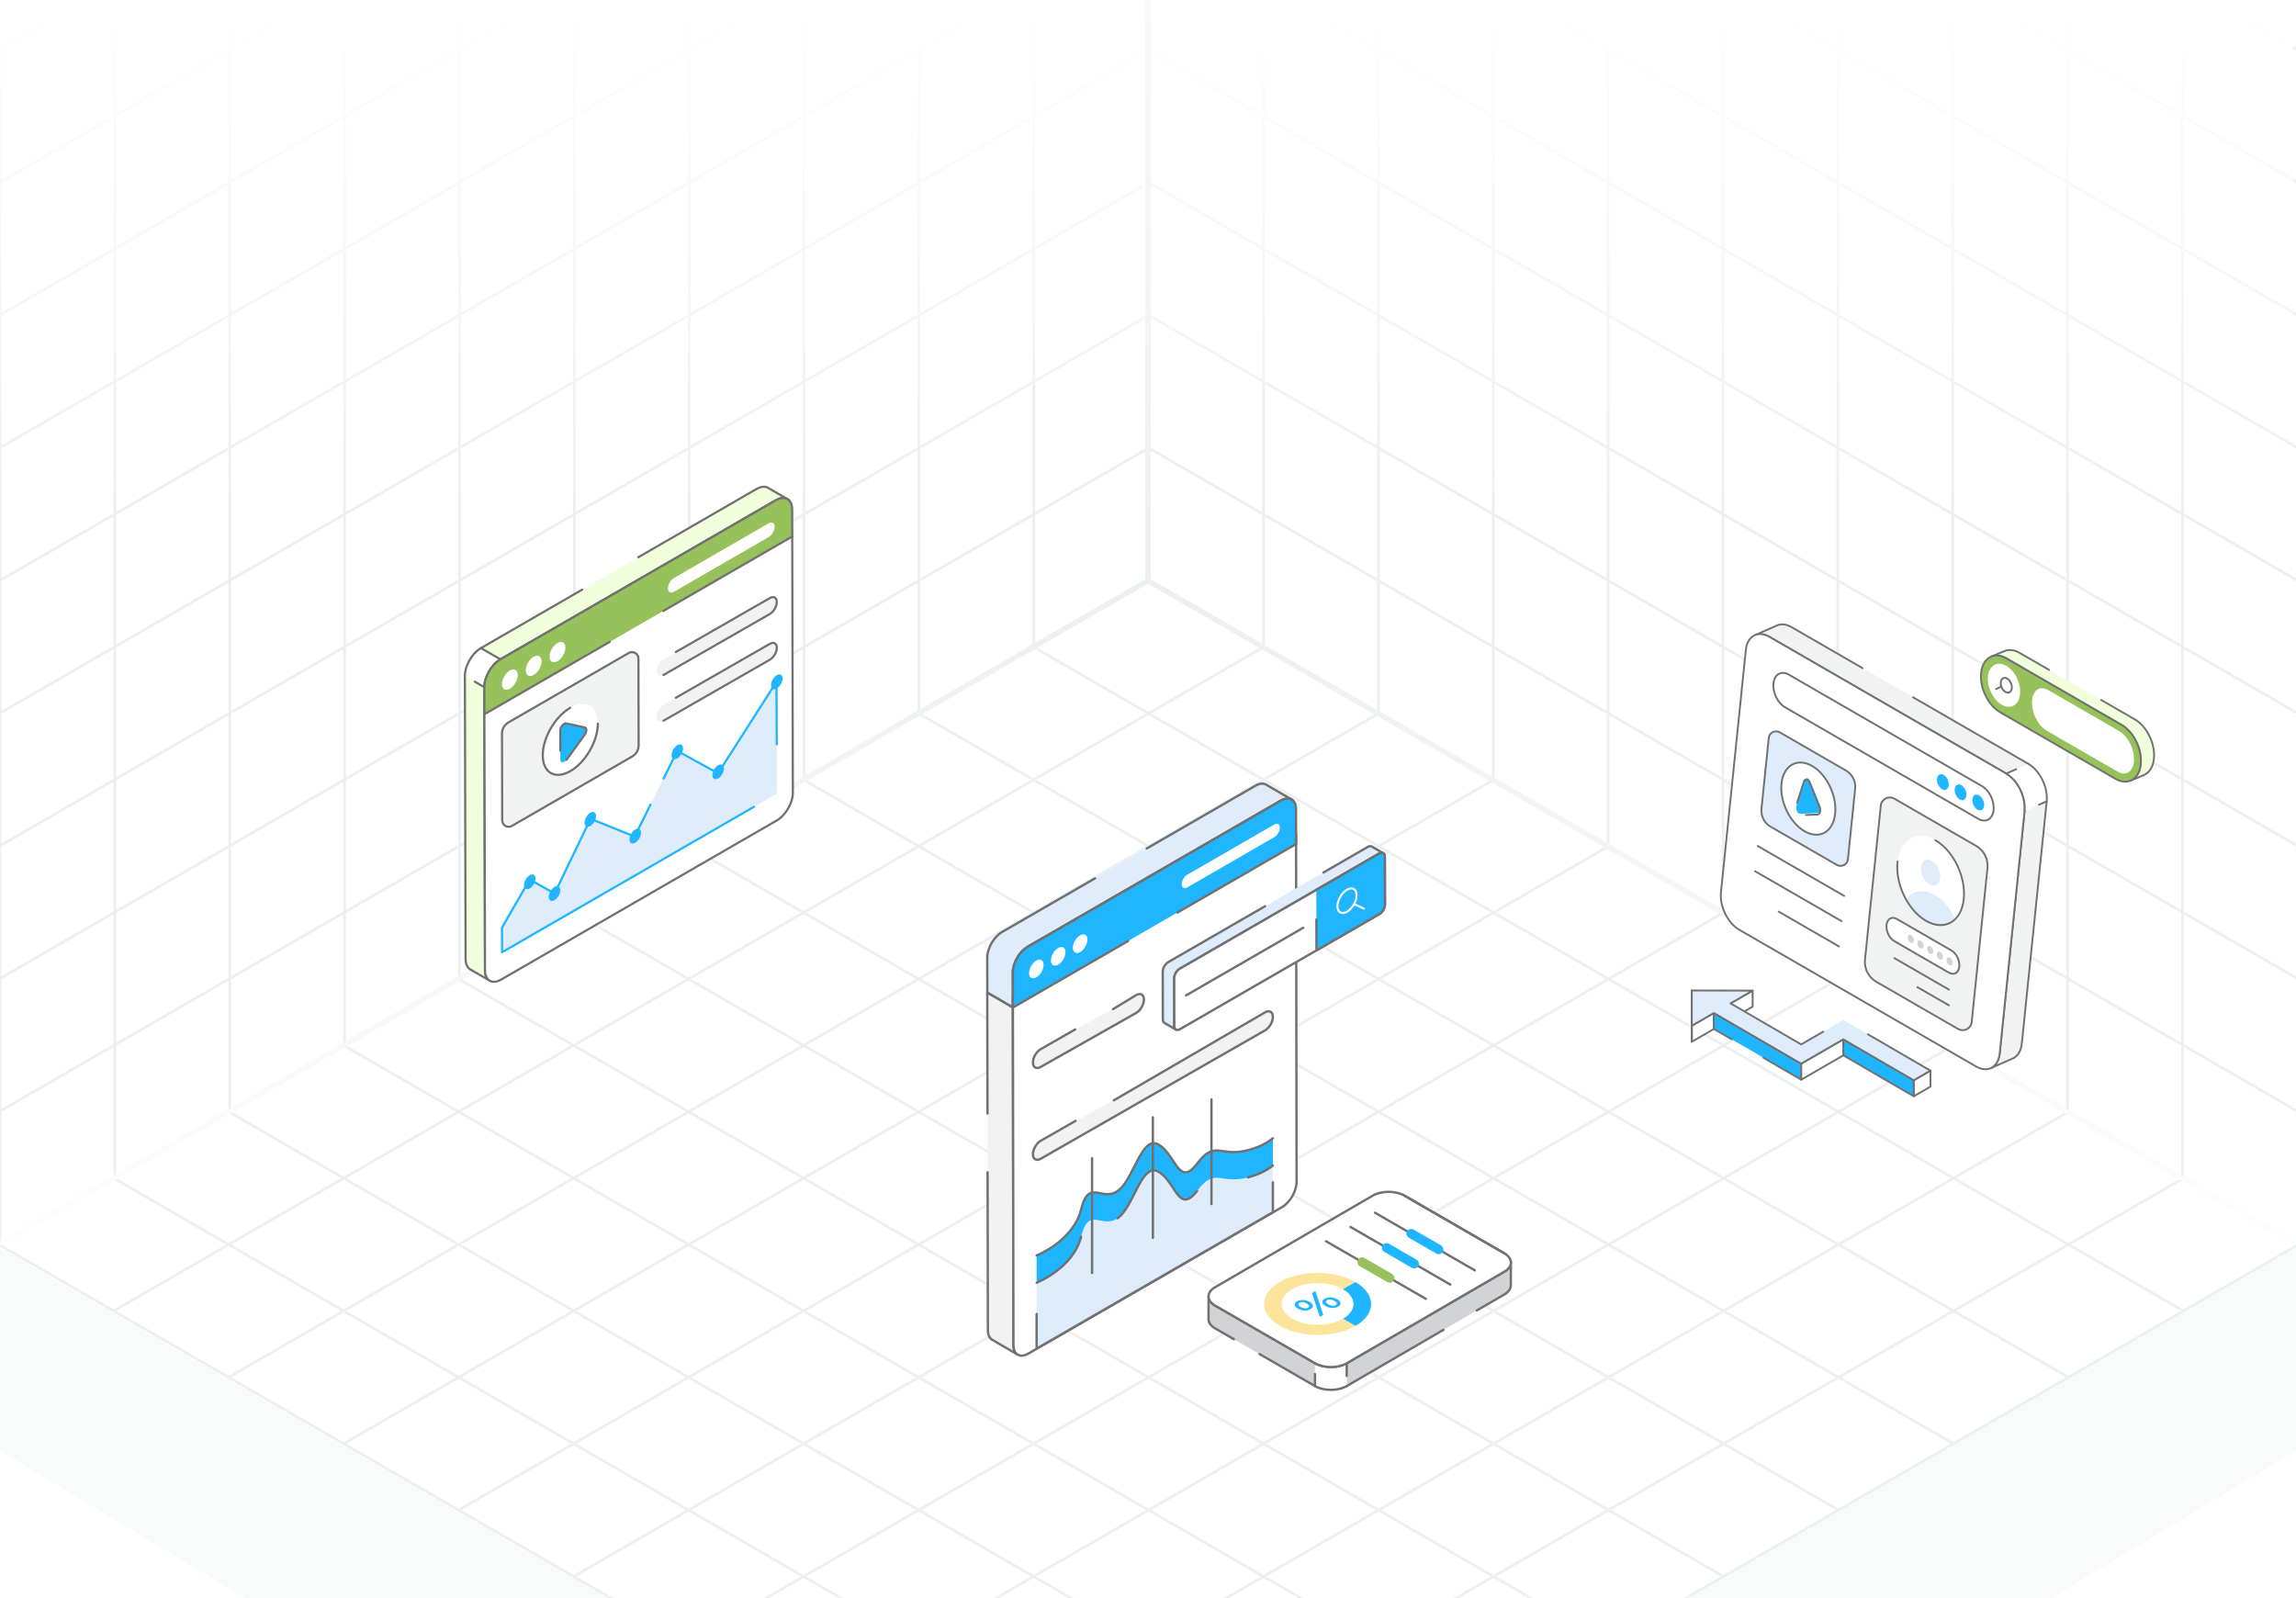<svg width="431" height="300" viewBox="0 0 431 300" fill="none" xmlns="http://www.w3.org/2000/svg">
<rect x="0" y="0" width="431" height="300" fill="#333333" stroke="none"/>
<g clip-path="url(#clip0_2023_49576)">
<rect width="431" height="300" fill="white"/>
<path d="M237.193 121.463L21.336 246.088M258.779 133.925L42.922 258.55M280.365 146.388L64.507 271.013M301.95 158.85L86.093 283.475M323.536 171.313L107.679 295.938M345.122 183.775L129.265 308.4M366.707 196.238L150.85 320.863M388.293 208.7L172.436 333.325M409.879 221.163L194.022 345.788M194.022 121.463L409.879 246.088M172.436 133.925L388.293 258.55M150.85 146.388L366.707 271.013M129.265 158.85L345.122 283.475M107.679 171.313L323.536 295.938M86.093 183.775L301.95 308.4M64.507 196.238L280.365 320.863M42.922 208.7L258.779 333.325M21.336 221.163L237.193 345.788M215.607 109L-0.25 233.625L215.607 358.25L431.464 233.625L215.607 109Z" stroke="#EDF0F2" stroke-width="0.5"/>
<path d="M237.188 -127.629V121.454M258.75 -115.18V133.904M280.313 -102.731V146.353M301.876 -90.281V158.802M323.438 -77.832V171.251M345.001 -65.383V183.7M366.564 -52.934V196.15M388.126 -40.484V208.599M409.689 -28.035V221.048M215.625 -115.17L431.251 9.322M215.625 -90.261L431.251 34.23M215.625 -65.353L431.251 59.139M215.625 -40.445L431.251 84.047M215.625 -15.536L431.251 108.956M215.625 9.372L431.251 133.864M215.625 34.28L431.251 158.772M215.625 59.189L431.251 183.681M215.625 84.097L431.251 208.589M215.625 -140.078V109.005L431.251 233.497V-15.586L215.625 -140.078Z" stroke="#EDF0F2" stroke-width="0.5"/>
<path d="M194.062 -127.629V121.454M172.5 -115.18V133.904M150.937 -102.731V146.353M129.374 -90.281V158.802M107.812 -77.832V171.251M86.249 -65.383V183.7M64.686 -52.934V196.15M43.124 -40.484V208.599M21.561 -28.035V221.048M215.625 -115.17L-0.001 9.322M215.625 -90.261L-0.001 34.23M215.625 -65.353L-0.001 59.139M215.625 -40.445L-0.001 84.047M215.625 -15.536L-0.001 108.956M215.625 9.372L-0.001 133.864M215.625 34.28L-0.001 158.772M215.625 59.189L-0.001 183.681M215.625 84.097L-0.001 208.589M215.625 -140.078V109.005L-0.001 233.497V-15.586L215.625 -140.078Z" stroke="#EDF0F2" stroke-width="0.5"/>
<path d="M215.5 0L-0.5 0V184.5L215.5 60L215.5 0Z" fill="url(#paint0_linear_2023_49576)"/>
<path d="M214.5 0L430.5 0V184.5L214.5 60L214.5 0Z" fill="url(#paint1_linear_2023_49576)"/>
<path d="M215.5 402L431.5 272V234L215.5 358.5L215.5 402Z" fill="#F9FAFA"/>
<path d="M215.5 402L-0.5 272V234L215.5 358.5L215.5 402Z" fill="#F9FAFA"/>
<path d="M0 233.5L215.5 109M215.5 109L431 233.5M215.5 109V0" stroke="url(#paint2_radial_2023_49576)"/>
<path d="M91.929 184.092L88.281 181.976C87.741 181.656 87.399 180.987 87.399 180.027L87.272 126.883L90.919 129.006L91.047 182.151C91.047 183.103 91.382 183.779 91.929 184.092Z" fill="#F1FFDD"/>
<path d="M147.824 93.697C147.27 93.377 146.509 93.42 145.669 93.911L93.933 123.779L90.285 121.656L142.021 91.787C142.861 91.304 143.629 91.254 144.176 91.574L147.824 93.697Z" fill="#F1FFDD"/>
<path d="M91.927 184.299C91.892 184.299 91.858 184.29 91.826 184.271C91.82 184.268 91.814 184.265 91.808 184.261L88.176 182.154C87.541 181.779 87.193 181.024 87.193 180.029L87.064 126.885C87.064 126.772 87.156 126.68 87.269 126.68H87.269C87.382 126.68 87.474 126.771 87.475 126.884L87.603 180.028C87.603 180.874 87.88 181.503 88.384 181.801L91.049 183.347C90.912 183.009 90.84 182.606 90.84 182.152L90.713 129.008C90.712 128.895 90.804 128.803 90.917 128.803H90.918C91.03 128.803 91.122 128.894 91.123 129.007L91.25 182.152C91.25 182.994 91.522 183.616 92.015 183.907L92.03 183.917C92.128 183.973 92.161 184.098 92.105 184.196C92.067 184.262 91.998 184.299 91.927 184.299Z" fill="#717171"/>
<path d="M93.756 123.882C93.699 123.784 93.733 123.658 93.831 123.601C148.531 92.109 145.685 93.443 146.743 93.305L144.074 91.751C143.575 91.46 142.865 91.537 142.125 91.965L119.923 104.783C119.824 104.838 119.699 104.805 119.643 104.707C119.586 104.61 119.62 104.484 119.718 104.427L141.92 91.609C142.791 91.107 143.652 91.03 144.28 91.397L147.928 93.52C148.161 93.656 147.959 94.009 147.722 93.875C147.209 93.579 146.516 93.655 145.774 94.088L94.036 123.957C93.936 124.014 93.812 123.978 93.756 123.882Z" fill="#717171"/>
<path d="M90.287 121.862C90.217 121.862 90.147 121.825 90.11 121.759C90.053 121.661 90.087 121.536 90.185 121.479L109.174 110.516C109.272 110.459 109.397 110.493 109.454 110.591C109.511 110.689 109.477 110.815 109.379 110.872L90.39 121.834C90.357 121.853 90.322 121.862 90.287 121.862Z" fill="#717171"/>
<path d="M148.717 100.723L148.832 148.782C148.839 150.709 147.487 153.049 145.816 154.016L94.081 183.884C92.41 184.851 91.051 184.08 91.045 182.153L90.93 134.079" fill="white"/>
<path d="M92.721 184.505C92.398 184.505 92.098 184.43 91.832 184.277C91.195 183.911 90.843 183.156 90.84 182.151L90.725 134.079C90.724 133.965 90.816 133.873 90.929 133.873H90.93C91.043 133.873 91.134 133.964 91.135 134.077L91.249 182.15C91.253 183.002 91.532 183.631 92.036 183.921C92.544 184.212 93.234 184.136 93.978 183.704L145.714 153.837C147.327 152.903 148.634 150.634 148.627 148.781L148.512 100.721C148.512 100.608 148.604 100.516 148.717 100.516H148.717C148.83 100.516 148.922 100.607 148.922 100.72L149.037 148.78C149.045 150.764 147.646 153.192 145.919 154.192L94.183 184.06C93.671 184.356 93.173 184.505 92.721 184.505Z" fill="#717171"/>
<path d="M92.012 125.681C92.235 125.336 92.492 125.018 92.762 124.734C92.492 125.018 92.235 125.343 92.012 125.681Z" fill="#97C15A"/>
<path d="M91.9 125.85C91.805 125.788 91.778 125.662 91.84 125.567C92.059 125.228 92.32 124.899 92.614 124.59C92.692 124.509 92.822 124.505 92.904 124.584C92.986 124.661 92.989 124.791 92.911 124.874C92.652 125.145 92.4 125.462 92.183 125.792C92.119 125.889 91.989 125.91 91.9 125.85Z" fill="#717171"/>
<path d="M145.816 93.828C144.724 94.451 103.387 118.319 93.932 123.777C93.932 123.777 145.668 93.891 145.816 93.828Z" fill="#97C15A"/>
<path d="M93.756 123.882C93.699 123.784 93.733 123.659 93.831 123.602C147.894 92.387 145.555 93.722 145.738 93.642C145.98 93.545 146.139 93.886 145.918 94.01C85.868 128.672 95 123.401 94.036 123.957C93.936 124.014 93.812 123.979 93.756 123.882Z" fill="#717171"/>
<path d="M146.871 93.504C147.371 93.457 147.811 93.613 148.122 93.93C147.804 93.613 147.371 93.464 146.871 93.504Z" fill="#97C15A"/>
<path d="M147.979 94.073C147.704 93.799 147.327 93.668 146.889 93.707C146.78 93.72 146.678 93.632 146.669 93.52C146.659 93.408 146.742 93.309 146.854 93.298C147.405 93.246 147.912 93.418 148.27 93.785C148.349 93.866 148.348 93.995 148.268 94.074C148.187 94.154 148.058 94.153 147.979 94.073Z" fill="#717171"/>
<path d="M87.269 126.885C87.264 124.965 88.613 122.624 90.288 121.656L93.935 123.777C92.259 124.744 90.911 127.085 90.916 129.005L89.124 127.963" fill="white"/>
<path d="M90.813 129.18L89.022 128.138C88.924 128.081 88.89 127.956 88.947 127.858C89.004 127.76 89.13 127.726 89.228 127.784L90.724 128.654C90.86 126.858 92.048 124.803 93.539 123.782L90.289 121.892C88.723 122.858 87.469 125.068 87.475 126.882C87.475 126.995 87.383 127.087 87.27 127.087H87.269C87.156 127.087 87.065 126.996 87.064 126.883C87.059 124.899 88.459 122.473 90.186 121.476C90.25 121.439 90.329 121.441 90.391 121.477C94.072 123.662 94.139 123.55 94.139 123.774C94.139 123.848 94.1 123.915 94.037 123.952C92.424 124.884 91.116 127.149 91.121 129.002C91.121 129.076 91.082 129.144 91.018 129.181C90.958 129.216 90.879 129.218 90.813 129.18Z" fill="#717171"/>
<path d="M114.447 120.5L90.93 134.076L90.916 129.008C90.909 127.088 92.259 124.747 93.932 123.777L145.667 93.906C147.34 92.943 148.704 93.716 148.711 95.643L148.725 100.711L124.515 114.688" fill="#97C15A"/>
<path d="M90.93 134.28C90.895 134.28 90.859 134.271 90.828 134.253C90.764 134.216 90.725 134.148 90.725 134.076L90.711 129.007C90.704 127.025 92.103 124.599 93.829 123.599L145.564 93.727C147.378 92.683 148.908 93.555 148.916 95.64C148.891 100.83 149.023 100.774 148.827 100.887L124.617 114.864C124.519 114.919 124.393 114.886 124.337 114.788C124.28 114.691 124.314 114.565 124.412 114.508L148.519 100.591L148.506 95.641C148.499 93.876 147.308 93.195 145.769 94.082L94.034 123.954C92.421 124.888 91.115 127.154 91.121 129.005L91.134 133.72L114.344 120.32C114.442 120.263 114.568 120.297 114.624 120.396C114.681 120.493 114.648 120.619 114.55 120.676L91.032 134.253C91.001 134.271 90.965 134.28 90.93 134.28Z" fill="#717171"/>
<path d="M95.709 125.868C96.529 125.394 97.196 125.774 97.199 126.717C97.201 127.659 96.539 128.807 95.719 129.281C94.898 129.754 94.231 129.374 94.228 128.432C94.226 127.489 94.889 126.341 95.709 125.868Z" fill="white"/>
<path d="M100.178 123.286C100.998 122.812 101.665 123.192 101.668 124.135C101.67 125.077 101.008 126.225 100.187 126.699C99.367 127.172 98.7 126.792 98.697 125.85C98.695 124.907 99.357 123.759 100.178 123.286Z" fill="white"/>
<path d="M104.65 120.704C105.47 120.23 106.138 120.61 106.14 121.553C106.143 122.495 105.48 123.643 104.66 124.117C103.84 124.59 103.173 124.21 103.17 123.268C103.167 122.325 103.83 121.177 104.65 120.704Z" fill="white"/>
<path d="M144.287 98.24C144.907 97.882 145.41 98.169 145.412 98.882C145.414 99.594 144.915 100.46 144.294 100.818L126.508 111.087C125.892 111.443 125.385 111.158 125.383 110.445C125.381 109.732 125.884 108.865 126.501 108.509L144.287 98.24Z" fill="white"/>
<path d="M95.447 135.605L118.021 122.575C118.829 122.108 119.84 122.69 119.842 123.623L119.881 139.899C119.883 140.768 119.42 141.573 118.667 142.007L96.093 155.04C95.284 155.507 94.274 154.925 94.272 153.992L94.232 137.714C94.23 136.845 94.693 136.04 95.447 135.605Z" fill="#F1F2F2"/>
<path d="M95.487 155.412C95.244 155.412 95.001 155.348 94.779 155.221C94.335 154.965 94.07 154.506 94.069 153.995L94.029 137.718C94.027 136.777 94.532 135.9 95.346 135.43L117.921 122.399C118.866 121.854 120.046 122.534 120.049 123.624L120.088 139.901C120.09 140.841 119.586 141.717 118.771 142.188L96.197 155.22C95.975 155.348 95.731 155.412 95.487 155.412ZM95.551 135.785C94.864 136.182 94.437 136.922 94.439 137.716L94.478 153.993C94.479 154.357 94.668 154.683 94.984 154.865C95.299 155.048 95.676 155.047 95.992 154.864L118.566 141.832C119.254 141.435 119.68 140.696 119.678 139.902L119.639 123.626C119.638 123.262 119.449 122.936 119.133 122.754C118.817 122.571 118.44 122.573 118.126 122.755L95.551 135.785Z" fill="#717171"/>
<path d="M107.04 132.869C109.892 131.223 112.219 132.54 112.229 135.826C112.238 139.103 109.925 143.099 107.074 144.746C104.222 146.392 101.894 145.075 101.885 141.798C101.876 138.512 104.188 134.516 107.04 132.869Z" fill="white"/>
<path d="M101.68 141.799C101.67 138.457 104.028 134.371 106.937 132.692C107.035 132.635 107.161 132.668 107.217 132.767C107.274 132.865 107.24 132.99 107.142 133.047C104.347 134.661 102.081 138.586 102.09 141.798C102.099 144.917 104.255 146.139 106.971 144.568C109.766 142.955 112.033 139.033 112.024 135.828C112.023 135.714 112.115 135.622 112.228 135.622H112.229C112.342 135.622 112.433 135.713 112.434 135.826C112.443 139.163 110.085 143.245 107.176 144.924C104.181 146.652 101.69 145.234 101.68 141.799Z" fill="#717171"/>
<path d="M106.319 135.806L109.754 136.554C110.175 136.647 110.177 137.356 109.758 137.929C106.251 142.693 106.334 142.79 105.926 143.026C105.547 143.245 105.193 143.103 105.191 142.61L105.176 137.157C105.174 136.507 105.816 135.701 106.319 135.806Z" fill="#1FB6FF"/>
<path d="M106.216 142.803C106.124 142.737 106.104 142.609 106.17 142.517L109.59 137.808C109.848 137.454 109.908 137.071 109.834 136.876C109.775 136.719 110.025 136.833 106.273 136.005C106.18 135.987 106.076 136.03 106.005 136.072C105.702 136.247 105.378 136.724 105.379 137.154L105.39 140.902C105.391 141.175 104.981 141.177 104.98 140.904L104.969 137.156C104.967 136.408 105.706 135.458 106.36 135.605L109.796 136.353C109.992 136.395 110.142 136.53 110.218 136.731C110.354 137.09 110.235 137.62 109.921 138.049L106.502 142.758C106.435 142.849 106.308 142.87 106.216 142.803Z" fill="#717171"/>
<path d="M124.551 126.7C123.834 127.114 123.252 126.782 123.25 125.958C123.248 125.134 123.826 124.133 124.543 123.719L144.518 112.263C145.231 111.851 145.813 112.183 145.815 113.007C145.817 113.83 145.239 114.832 144.527 115.243L124.551 126.7Z" fill="#F1F2F2"/>
<path d="M124.45 126.527L144.425 115.071C145.07 114.698 145.613 113.756 145.611 113.013C145.609 112.367 145.215 112.103 144.622 112.446L126.966 122.573C126.867 122.629 126.742 122.596 126.686 122.497C126.629 122.4 126.663 122.274 126.761 122.218L144.417 112.09C145.27 111.6 146.018 112.03 146.021 113.011C146.024 113.914 145.413 114.974 144.63 115.426L124.654 126.882C124.417 127.017 124.216 126.661 124.45 126.527Z" fill="#717171"/>
<path d="M124.551 135.293C123.834 135.707 123.252 135.376 123.25 134.552C123.248 133.728 123.826 132.727 124.543 132.313L144.518 120.856C145.231 120.445 145.813 120.776 145.815 121.6C145.817 122.424 145.239 123.425 144.527 123.837L124.551 135.293Z" fill="#F1F2F2"/>
<path d="M124.553 135.497C124.482 135.497 124.413 135.46 124.375 135.393C124.318 135.296 124.353 135.17 124.451 135.114L144.426 123.658C145.071 123.285 145.614 122.343 145.612 121.6C145.61 120.946 145.209 120.694 144.622 121.033L126.966 131.16C126.728 131.294 126.529 130.938 126.762 130.805L144.418 120.677C145.281 120.18 146.019 120.629 146.022 121.598C146.024 122.501 145.413 123.561 144.631 124.013L124.655 135.469C124.622 135.488 124.588 135.497 124.553 135.497Z" fill="#717171"/>
<path d="M145.761 127.984L145.845 148.96L94.249 178.749L94.232 174.121L99.444 165.093L104.091 167.734L110.854 153.705L119.123 157.038L127.144 140.96L134.786 145.163L145.761 127.984Z" fill="#DEECFB"/>
<path d="M124.553 146.358C124.522 146.358 124.491 146.351 124.461 146.336C124.36 146.286 124.319 146.163 124.369 146.062L126.961 140.868C126.985 140.817 127.03 140.78 127.083 140.764C127.136 140.747 127.193 140.752 127.243 140.78L134.717 144.889L145.588 127.872C145.697 127.7 145.965 127.778 145.966 127.982L146.013 139.727C146.014 139.84 145.922 139.932 145.809 139.932C145.67 139.93 145.604 139.841 145.603 139.728L145.558 128.68L134.959 145.272C134.901 145.363 134.781 145.394 134.687 145.341L127.232 141.242L124.736 146.244C124.7 146.316 124.628 146.358 124.553 146.358Z" fill="#1FB6FF"/>
<path d="M94.251 178.955C94.216 178.955 94.181 178.947 94.149 178.928C94.086 178.891 94.046 178.824 94.046 178.751L94.029 174.123C94.029 174.087 94.038 174.051 94.057 174.019L99.269 164.992C99.325 164.894 99.45 164.861 99.548 164.916L104.004 167.449L110.672 153.617C110.719 153.52 110.834 153.475 110.933 153.516L119.026 156.778L121.934 150.949C121.984 150.848 122.107 150.807 122.209 150.857C122.311 150.907 122.351 151.031 122.301 151.132L119.308 157.13C119.261 157.227 119.147 157.27 119.049 157.229L110.958 153.968L104.278 167.824C104.253 167.876 104.208 167.914 104.154 167.931C104.1 167.948 104.041 167.942 103.992 167.914L99.522 165.373L94.44 174.176L94.455 178.396L141.431 151.274C141.529 151.218 141.655 151.251 141.711 151.35C141.768 151.447 141.734 151.573 141.636 151.63L94.354 178.928C94.322 178.947 94.286 178.955 94.251 178.955Z" fill="#1FB6FF"/>
<path d="M104.09 166.492C104.686 166.148 105.173 166.423 105.175 167.11C105.177 167.796 104.693 168.631 104.097 168.976C103.5 169.32 103.014 169.045 103.012 168.359C103.01 167.672 103.493 166.836 104.09 166.492Z" fill="#1FB6FF"/>
<path d="M110.806 152.574C111.403 152.23 111.89 152.505 111.892 153.192C111.894 153.878 111.41 154.713 110.814 155.058C110.217 155.402 109.73 155.127 109.729 154.441C109.727 153.754 110.21 152.918 110.806 152.574Z" fill="#1FB6FF"/>
<path d="M119.248 155.707C119.844 155.363 120.331 155.638 120.333 156.325C120.335 157.011 119.851 157.846 119.255 158.19C118.659 158.535 118.172 158.259 118.17 157.574C118.168 156.887 118.652 156.051 119.248 155.707Z" fill="#1FB6FF"/>
<path d="M127.141 139.879C127.737 139.534 128.224 139.81 128.226 140.497C128.228 141.182 127.744 142.018 127.148 142.362C126.551 142.707 126.064 142.431 126.063 141.746C126.061 141.059 126.544 140.223 127.141 139.879Z" fill="#1FB6FF"/>
<path d="M134.807 143.648C135.403 143.304 135.89 143.579 135.892 144.267C135.894 144.952 135.41 145.788 134.814 146.132C134.217 146.476 133.73 146.201 133.729 145.516C133.727 144.828 134.21 143.993 134.807 143.648Z" fill="#1FB6FF"/>
<path d="M145.812 126.746C146.409 126.402 146.896 126.677 146.898 127.364C146.899 128.05 146.416 128.885 145.819 129.23C145.223 129.574 144.736 129.298 144.734 128.613C144.732 127.926 145.216 127.09 145.812 126.746Z" fill="#1FB6FF"/>
<path d="M99.443 164.289C100.04 163.945 100.526 164.22 100.528 164.907C100.53 165.593 100.047 166.428 99.45 166.773C98.854 167.117 98.367 166.841 98.365 166.156C98.363 165.469 98.847 164.633 99.443 164.289Z" fill="#1FB6FF"/>
<path d="M215.262 159.278L235.685 147.487C236.461 147.045 237.169 146.995 237.669 147.295L242.468 150.087C241.96 149.795 241.26 149.828 240.485 150.278L192.897 177.751C191.364 178.643 190.122 180.785 190.122 182.551V182.559H190.13L190.139 189.129L185.331 186.338L185.322 179.768C185.322 178.002 186.564 175.852 188.097 174.96L205.563 164.877" fill="#DEECFB"/>
<path d="M190.139 189.348C190.101 189.348 190.062 189.337 190.028 189.318L185.22 186.526C185.152 186.487 185.11 186.414 185.11 186.335L185.102 179.765C185.102 177.933 186.396 175.69 187.987 174.767L205.452 164.683C205.558 164.623 205.694 164.659 205.754 164.764C205.815 164.869 205.779 165.005 205.673 165.066L188.208 175.149C186.739 176.002 185.544 178.073 185.544 179.765L185.552 186.208L189.918 188.742L189.91 182.616C189.904 182.597 189.901 182.577 189.901 182.556C189.901 180.721 191.195 178.482 192.786 177.558L240.375 150.084C240.717 149.885 241.055 149.758 241.375 149.703L237.558 147.483C237.116 147.217 236.474 147.288 235.796 147.676L215.373 159.466C215.267 159.526 215.132 159.49 215.072 159.385C215.01 159.28 215.047 159.144 215.152 159.083L235.576 147.292C236.399 146.824 237.204 146.753 237.783 147.103L242.58 149.893C242.685 149.954 242.722 150.089 242.66 150.194C242.599 150.3 242.464 150.336 242.359 150.275C241.895 150.009 241.269 150.076 240.597 150.466L193.008 177.941C191.553 178.786 190.367 180.821 190.344 182.498C190.349 182.516 190.352 182.536 190.352 182.556L190.36 189.127C190.36 189.205 190.318 189.279 190.25 189.318C190.215 189.338 190.177 189.348 190.139 189.348Z" fill="#717171"/>
<path d="M190.127 189.13L190.245 252.506C190.245 253.382 190.552 254.004 191.056 254.291L186.255 251.504C185.758 251.21 185.444 250.595 185.444 249.712L185.326 186.336L190.127 189.13Z" fill="#F1F2F2"/>
<path d="M191.056 254.514C191.018 254.514 190.981 254.505 190.946 254.485C190.941 254.483 190.935 254.479 190.93 254.476L186.144 251.696C185.549 251.344 185.223 250.64 185.223 249.713L185.168 220.057C185.168 219.935 185.266 219.836 185.389 219.836H185.389C185.511 219.836 185.61 219.935 185.61 220.057L185.665 249.713C185.665 250.478 185.914 251.047 186.368 251.316L190.185 253.532C190.079 253.236 190.024 252.891 190.024 252.507L189.906 189.258L185.548 186.723L185.589 209.03C185.59 209.152 185.491 209.251 185.369 209.251H185.368C185.247 209.251 185.148 209.152 185.147 209.03L185.105 186.338C185.105 186.259 185.147 186.186 185.216 186.146C185.285 186.107 185.37 186.108 185.437 186.147L190.238 188.94C190.306 188.979 190.348 189.052 190.348 189.131L190.466 252.507C190.466 253.27 190.71 253.833 191.154 254.095L191.167 254.103C191.272 254.163 191.308 254.299 191.248 254.404C191.207 254.475 191.132 254.514 191.056 254.514Z" fill="#717171"/>
<path d="M243.292 156.543L243.397 221.81C243.403 223.583 242.159 225.735 240.623 226.624L193.035 254.097C191.499 254.987 190.249 254.278 190.242 252.505L190.137 187.225" fill="white"/>
<path d="M191.784 254.706C191.482 254.706 191.2 254.634 190.951 254.491C190.355 254.149 190.025 253.445 190.022 252.509L189.916 187.228C189.916 187.106 190.014 187.007 190.137 187.007H190.137C190.259 187.007 190.358 187.105 190.358 187.228L190.464 252.508C190.466 253.279 190.718 253.848 191.171 254.108C191.626 254.37 192.249 254.299 192.925 253.908L240.513 226.435C241.987 225.582 243.182 223.509 243.177 221.814L243.071 156.545C243.071 156.424 243.169 156.324 243.291 156.324H243.292C243.414 156.324 243.513 156.423 243.513 156.545L243.619 221.813C243.625 223.648 242.331 225.894 240.734 226.818L193.146 254.292C192.67 254.567 192.207 254.706 191.784 254.706Z" fill="#717171"/>
<path d="M191.133 179.5C191.338 179.182 191.574 178.89 191.823 178.629C191.574 178.89 191.338 179.189 191.133 179.5Z" fill="#97C15A"/>
<path d="M191.133 179.723C191.092 179.723 191.05 179.712 191.012 179.687C190.91 179.62 190.881 179.485 190.948 179.382C191.148 179.071 191.389 178.767 191.663 178.479C191.748 178.391 191.888 178.387 191.976 178.47C192.021 178.514 192.045 178.572 192.045 178.631C192.045 178.685 192.024 178.74 191.984 178.783C191.745 179.034 191.515 179.324 191.318 179.623C191.275 179.688 191.205 179.723 191.133 179.723Z" fill="#717171"/>
<path d="M240.486 150.275C240.53 150.251 240.58 150.226 240.623 150.207C240.58 150.232 240.53 150.257 240.486 150.282L192.898 177.755L240.486 150.275Z" fill="#97C15A"/>
<path d="M192.899 177.973C192.823 177.973 192.748 177.933 192.708 177.862C192.646 177.757 192.683 177.621 192.788 177.56L240.376 150.082H240.377C240.427 150.052 240.485 150.024 240.536 150.001C240.643 149.958 240.769 150 240.821 150.105C240.874 150.209 240.836 150.337 240.734 150.396L240.597 150.471L193.009 177.943C192.974 177.963 192.936 177.973 192.899 177.973Z" fill="#717171"/>
<path d="M241.594 149.906C242.054 149.863 242.458 150.006 242.744 150.298C242.452 150.006 242.054 149.869 241.594 149.906Z" fill="#97C15A"/>
<path d="M242.745 150.521C242.688 150.521 242.631 150.499 242.588 150.456C242.341 150.21 242.005 150.098 241.612 150.129C241.497 150.133 241.384 150.05 241.374 149.929C241.363 149.808 241.452 149.701 241.573 149.689C242.094 149.639 242.565 149.801 242.903 150.145C242.988 150.232 242.987 150.372 242.9 150.457C242.857 150.499 242.801 150.521 242.745 150.521Z" fill="#717171"/>
<path d="M211.77 176.641L190.138 189.129L190.125 182.563C190.119 180.797 191.36 178.644 192.899 177.752L240.486 150.275C242.025 149.389 243.28 150.101 243.286 151.873L243.299 158.439L221.03 171.295" fill="#1FB6FF"/>
<path d="M190.138 189.349C190.1 189.349 190.062 189.34 190.028 189.32C189.96 189.28 189.917 189.208 189.917 189.129L189.904 182.563C189.897 180.731 191.192 178.487 192.788 177.56L240.376 150.084C241.195 149.612 241.977 149.543 242.577 149.889C243.174 150.232 243.504 150.937 243.508 151.872L243.521 158.437C243.521 158.516 243.479 158.59 243.41 158.629L221.141 171.486C221.035 171.546 220.899 171.511 220.839 171.405C220.778 171.3 220.814 171.164 220.92 171.103L243.078 158.31L243.066 151.873C243.062 151.102 242.811 150.533 242.357 150.272C241.898 150.007 241.273 150.078 240.597 150.467L193.01 177.943C191.535 178.799 190.34 180.87 190.346 182.561L190.358 188.746L211.659 176.448C211.764 176.388 211.9 176.423 211.961 176.53C212.022 176.635 211.986 176.77 211.88 176.832L190.249 189.32C190.215 189.34 190.176 189.349 190.138 189.349Z" fill="#717171"/>
<path d="M194.534 180.324C195.288 179.888 195.902 180.238 195.904 181.105C195.907 181.972 195.297 183.028 194.542 183.464C193.788 183.899 193.174 183.55 193.172 182.683C193.169 181.816 193.779 180.76 194.534 180.324Z" fill="white"/>
<path d="M198.643 177.949C199.397 177.514 200.011 177.863 200.013 178.73C200.016 179.597 199.406 180.653 198.652 181.089C197.897 181.524 197.284 181.175 197.281 180.308C197.279 179.441 197.888 178.385 198.643 177.949Z" fill="white"/>
<path d="M202.758 175.574C203.513 175.139 204.126 175.488 204.129 176.355C204.131 177.222 203.522 178.278 202.767 178.714C202.012 179.149 201.399 178.8 201.396 177.933C201.394 177.066 202.004 176.01 202.758 175.574Z" fill="white"/>
<path d="M239.217 154.771C239.787 154.441 240.25 154.705 240.252 155.361C240.253 156.016 239.794 156.812 239.223 157.142L222.863 166.587C222.296 166.915 221.83 166.653 221.828 165.998C221.826 165.342 222.289 164.544 222.856 164.216L239.217 154.771Z" fill="white"/>
<path d="M248.422 163.794L256.757 158.982C257.043 158.82 257.308 158.798 257.5 158.908L259.655 160.162C259.464 160.051 259.199 160.066 258.905 160.235L221.458 181.858C220.884 182.189 220.421 182.991 220.421 183.652L220.443 192.611C220.443 192.942 220.561 193.17 220.745 193.28L218.589 192.027C218.405 191.916 218.288 191.689 218.288 191.358L218.266 182.406C218.266 181.737 218.729 180.935 219.303 180.604L237.481 170.109" fill="#DEECFB"/>
<path d="M220.745 193.5C220.707 193.5 220.669 193.491 220.634 193.47L218.479 192.216C218.212 192.058 218.067 191.753 218.067 191.357L218.045 182.407C218.045 181.659 218.549 180.783 219.192 180.412L237.371 169.917C237.476 169.856 237.612 169.892 237.673 169.998C237.734 170.103 237.698 170.239 237.592 170.3L219.413 180.795C218.903 181.09 218.487 181.812 218.487 182.406L218.509 191.356C218.509 191.591 218.578 191.761 218.703 191.836L220.226 192.722C220.224 192.685 220.222 192.648 220.222 192.61L220.2 183.652C220.2 182.909 220.705 182.037 221.348 181.666L258.795 160.043C258.833 160.021 258.872 160.001 258.91 159.983L257.389 159.098C257.266 159.026 257.075 159.054 256.865 159.173L248.533 163.985C248.427 164.044 248.292 164.009 248.231 163.904C248.17 163.798 248.206 163.663 248.312 163.602L256.647 158.789C257.003 158.59 257.345 158.562 257.611 158.716L259.766 159.969C259.766 159.969 259.766 159.969 259.766 159.969V159.97C259.872 160.031 259.908 160.166 259.846 160.272C259.785 160.377 259.648 160.411 259.544 160.353C259.418 160.278 259.225 160.305 259.015 160.426L221.569 182.049C221.067 182.338 220.642 183.072 220.642 183.651L220.664 192.609C220.664 192.845 220.733 193.015 220.858 193.089C220.963 193.151 220.997 193.287 220.936 193.391C220.895 193.461 220.821 193.5 220.745 193.5Z" fill="#717171"/>
<path d="M258.907 160.234C259.485 159.901 259.956 160.164 259.958 160.828L259.979 169.783C259.981 170.447 259.513 171.252 258.936 171.586L221.487 193.205C220.914 193.535 220.443 193.272 220.441 192.609L220.42 183.653C220.418 182.989 220.886 182.184 221.459 181.853L258.907 160.234Z" fill="white"/>
<path d="M221.019 193.568C220.882 193.568 220.753 193.535 220.637 193.469C220.369 193.314 220.221 193.009 220.22 192.609L220.199 183.654C220.197 182.909 220.702 182.035 221.349 181.661L258.797 160.042C259.15 159.838 259.493 159.812 259.763 159.967C260.03 160.121 260.178 160.425 260.179 160.826L260.201 169.781C260.202 170.526 259.695 171.402 259.046 171.777L221.598 193.395C221.398 193.51 221.202 193.568 221.019 193.568ZM259.38 160.311C259.274 160.311 259.149 160.35 259.018 160.426L221.57 182.044C221.065 182.335 220.64 183.072 220.641 183.652L220.662 192.607C220.663 192.84 220.734 193.015 220.857 193.085C220.982 193.159 221.171 193.131 221.377 193.012L258.825 171.393C259.332 171.101 259.76 170.363 259.758 169.783L259.737 160.828C259.736 160.595 259.666 160.42 259.543 160.35C259.496 160.324 259.441 160.311 259.38 160.311Z" fill="#717171"/>
<path d="M222.635 187.082C222.559 187.082 222.484 187.042 222.444 186.971C222.383 186.866 222.419 186.73 222.525 186.669L244.534 173.963C244.639 173.903 244.775 173.938 244.836 174.044C244.897 174.15 244.861 174.285 244.755 174.346L222.746 187.052C222.711 187.072 222.673 187.082 222.635 187.082Z" fill="#717171"/>
<path d="M247.1 167.051L258.905 160.232C259.486 159.901 259.956 160.166 259.956 160.828L259.979 169.779C259.979 170.449 259.515 171.25 258.934 171.581L247.129 178.4L247.114 172.61" fill="#1FB6FF"/>
<path d="M247.129 178.62C247.091 178.62 247.053 178.611 247.019 178.591C246.95 178.551 246.908 178.479 246.908 178.4L246.893 172.61C246.893 172.488 246.992 172.388 247.114 172.388H247.114C247.236 172.388 247.335 172.487 247.335 172.608L247.349 178.017L258.824 171.389C259.339 171.096 259.758 170.373 259.758 169.779L259.736 160.828C259.736 160.593 259.668 160.423 259.543 160.352C259.418 160.277 259.225 160.305 259.014 160.423L247.21 167.242C247.104 167.301 246.969 167.266 246.909 167.16C246.847 167.055 246.884 166.92 246.989 166.858L258.795 160.04C259.151 159.837 259.495 159.812 259.766 159.969C260.031 160.124 260.178 160.429 260.178 160.827L260.2 169.778C260.2 170.528 259.692 171.403 259.044 171.773L247.24 178.591C247.206 178.611 247.167 178.62 247.129 178.62Z" fill="#717171"/>
<path d="M252.059 171.58C251.855 171.58 251.665 171.531 251.495 171.434C251.096 171.204 250.875 170.736 250.873 170.116C250.87 168.918 251.715 167.453 252.758 166.851C253.301 166.538 253.821 166.493 254.223 166.724C254.622 166.954 254.843 167.421 254.845 168.042C254.848 169.24 254.003 170.705 252.96 171.306C252.646 171.488 252.339 171.58 252.059 171.58ZM253.658 166.958C253.445 166.958 253.203 167.033 252.948 167.18C252.011 167.721 251.25 169.038 251.253 170.115C251.255 170.594 251.408 170.945 251.685 171.104C251.965 171.265 252.35 171.22 252.77 170.977C253.707 170.436 254.468 169.119 254.464 168.043C254.463 167.564 254.31 167.213 254.033 167.053C253.923 166.99 253.797 166.958 253.658 166.958Z" fill="white"/>
<path d="M256.015 170.756C255.988 170.756 255.96 170.75 255.934 170.737L254.107 169.878C254.012 169.833 253.971 169.72 254.016 169.625C254.061 169.53 254.175 169.489 254.269 169.534L256.096 170.393C256.191 170.438 256.232 170.551 256.187 170.646C256.155 170.715 256.087 170.756 256.015 170.756Z" fill="white"/>
<path d="M238.942 213.676V227.556L194.592 253.16V235.678C194.592 235.678 201.433 233.01 202.933 227.058C204.432 221.105 206.731 225.649 209.775 223.592C212.819 221.527 214.273 212.952 217.505 214.874C220.738 216.795 221.25 222.981 224.716 218.438C228.182 213.894 228.936 217.308 234.278 215.906C236.508 215.318 237.985 214.467 238.942 213.676Z" fill="#DEECFB"/>
<path d="M194.592 253.383C194.554 253.383 194.516 253.374 194.482 253.354C194.413 253.314 194.371 253.241 194.371 253.162V246.655C194.371 246.533 194.47 246.434 194.592 246.434C194.714 246.434 194.813 246.533 194.813 246.655V252.78L238.721 227.43V221.94C238.721 221.818 238.82 221.719 238.942 221.719C239.065 221.719 239.163 221.818 239.163 221.94V227.558C239.163 227.636 239.121 227.71 239.053 227.75L194.703 253.354C194.669 253.374 194.63 253.383 194.592 253.383Z" fill="#717171"/>
<path d="M238.943 213.676V218.784C237.984 219.575 236.51 220.425 234.276 221.017C228.935 222.417 228.185 219 224.719 223.55C221.252 228.092 220.744 221.9 217.511 219.984C214.278 218.059 212.82 226.633 209.778 228.7C206.737 230.758 204.437 226.217 202.937 232.166C201.437 238.116 194.596 240.791 194.596 240.791V235.683C194.596 235.683 201.437 233.016 202.937 227.058C204.437 221.109 206.737 225.65 209.778 223.592C212.82 221.533 214.278 212.959 217.511 214.876C220.744 216.801 221.252 222.983 224.719 218.442C228.185 213.901 228.935 217.309 234.276 215.909C236.51 215.317 237.984 214.467 238.943 213.676Z" fill="#1FB6FF"/>
<path d="M209.778 228.92C209.707 228.92 209.638 228.887 209.595 228.824C209.526 228.723 209.552 228.585 209.653 228.516C210.846 227.706 211.807 225.812 212.738 223.981C213.794 221.901 214.792 219.935 216.122 219.55C216.612 219.412 217.116 219.492 217.624 219.793C218.818 220.501 219.641 221.752 220.368 222.856C221.101 223.969 221.734 224.931 222.494 224.957C223.07 224.958 223.736 224.473 224.543 223.415C224.617 223.319 224.756 223.3 224.852 223.374C224.949 223.447 224.968 223.586 224.894 223.683C223.981 224.88 223.189 225.412 222.479 225.398C221.49 225.364 220.799 224.314 219.999 223.098C219.298 222.035 218.505 220.829 217.398 220.173C216.992 219.931 216.615 219.869 216.245 219.975C215.099 220.306 214.144 222.188 213.132 224.181C212.176 226.062 211.188 228.008 209.902 228.882C209.864 228.908 209.821 228.92 209.778 228.92Z" fill="#717171"/>
<path d="M234.276 221.238C234.178 221.238 234.088 221.173 234.062 221.074C234.031 220.956 234.101 220.835 234.219 220.804C236.106 220.304 237.647 219.567 238.801 218.614C238.894 218.535 239.034 218.549 239.113 218.644C239.19 218.738 239.177 218.877 239.083 218.954C237.88 219.949 236.281 220.715 234.332 221.23C234.313 221.236 234.294 221.238 234.276 221.238Z" fill="#717171"/>
<path d="M194.596 235.902C194.508 235.902 194.424 235.848 194.39 235.761C194.346 235.647 194.402 235.519 194.516 235.475C194.583 235.448 201.269 232.778 202.722 227.003C203.682 223.199 205.083 223.477 206.568 223.776C207.531 223.968 208.528 224.168 209.654 223.407C210.848 222.599 211.81 220.705 212.741 218.873C213.797 216.794 214.795 214.83 216.124 214.444C216.613 214.303 217.117 214.383 217.624 214.684C218.818 215.394 219.64 216.644 220.367 217.747C221.1 218.861 221.733 219.823 222.493 219.849C223.071 219.897 223.736 219.365 224.543 218.306C226.716 215.459 227.891 215.627 229.67 215.882C230.774 216.039 232.149 216.236 234.221 215.693C236.105 215.194 237.647 214.457 238.802 213.504C238.896 213.426 239.035 213.439 239.113 213.534C239.191 213.628 239.178 213.767 239.084 213.844C237.878 214.839 236.28 215.605 234.333 216.12C232.175 216.687 230.751 216.482 229.607 216.319C227.925 216.078 226.91 215.934 224.895 218.574C223.981 219.773 223.208 220.319 222.478 220.291C221.489 220.257 220.798 219.206 219.997 217.99C219.297 216.927 218.504 215.722 217.398 215.064C216.994 214.825 216.618 214.76 216.247 214.868C215.102 215.201 214.147 217.082 213.135 219.073C212.179 220.955 211.19 222.901 209.902 223.773C208.624 224.637 207.485 224.409 206.481 224.209C205.045 223.923 204.008 223.715 203.151 227.111C201.641 233.109 194.746 235.859 194.676 235.887C194.65 235.896 194.623 235.902 194.596 235.902Z" fill="#717171"/>
<path d="M194.596 241.01C194.508 241.01 194.424 240.956 194.39 240.869C194.346 240.756 194.402 240.627 194.515 240.583C194.583 240.556 201.269 237.877 202.723 232.11C202.753 231.992 202.87 231.915 202.991 231.95C203.109 231.979 203.181 232.099 203.151 232.219C201.641 238.209 194.746 240.967 194.676 240.994C194.65 241.005 194.623 241.01 194.596 241.01Z" fill="#717171"/>
<path d="M205.002 239.18C204.88 239.18 204.781 239.081 204.781 238.959V217.416C204.781 217.295 204.88 217.195 205.002 217.195C205.124 217.195 205.223 217.295 205.223 217.416V238.959C205.223 239.081 205.124 239.18 205.002 239.18Z" fill="#717171"/>
<path d="M216.418 232.588C216.296 232.588 216.197 232.488 216.197 232.367V209.733C216.197 209.611 216.296 209.512 216.418 209.512C216.54 209.512 216.639 209.611 216.639 209.733V232.367C216.639 232.488 216.54 232.588 216.418 232.588Z" fill="#717171"/>
<path d="M227.412 226.24C227.29 226.24 227.191 226.14 227.191 226.019V206.377C227.191 206.256 227.29 206.156 227.412 206.156C227.535 206.156 227.633 206.256 227.633 206.377V226.019C227.634 226.14 227.535 226.24 227.412 226.24Z" fill="#717171"/>
<path d="M208.927 189.436L213.274 186.802C214.08 186.337 214.733 186.709 214.736 187.634C214.738 188.554 214.09 189.678 213.284 190.143L195.362 200.286C194.556 200.751 193.903 200.379 193.9 199.46C193.898 198.534 194.547 197.41 195.352 196.945L201.833 193.242" fill="#F1F2F2"/>
<path d="M194.706 200.709C194.529 200.709 194.364 200.667 194.216 200.581C193.872 200.383 193.681 199.985 193.68 199.46C193.676 198.449 194.363 197.26 195.242 196.754L201.724 193.051C201.828 192.989 201.964 193.026 202.025 193.133C202.086 193.239 202.049 193.373 201.943 193.434L195.462 197.137C194.721 197.564 194.119 198.606 194.122 199.459C194.123 199.82 194.234 200.082 194.436 200.199C194.642 200.316 194.932 200.28 195.251 200.094L213.175 189.95C213.916 189.523 214.517 188.483 214.515 187.635C214.514 187.271 214.402 187.007 214.199 186.889C213.993 186.772 213.705 186.806 213.385 186.993L209.042 189.625C208.939 189.688 208.802 189.655 208.738 189.55C208.675 189.446 208.708 189.309 208.813 189.246L213.16 186.612C213.626 186.344 214.071 186.305 214.419 186.507C214.764 186.705 214.956 187.106 214.957 187.634C214.96 188.64 214.273 189.827 213.395 190.334L195.47 200.478C195.205 200.631 194.945 200.709 194.706 200.709Z" fill="#717171"/>
<path d="M209.081 206.555L237.466 190.042C238.28 189.572 238.94 189.948 238.942 190.883C238.945 191.812 238.29 192.947 237.476 193.417L195.377 217.516C194.563 217.986 193.903 217.61 193.9 216.681C193.898 215.746 194.553 214.611 195.367 214.141L201.914 210.4" fill="#F1F2F2"/>
<path d="M194.714 217.941C194.536 217.941 194.369 217.898 194.22 217.812C193.873 217.613 193.681 217.211 193.68 216.682C193.676 215.662 194.369 214.462 195.257 213.949L201.805 210.208C201.909 210.148 202.046 210.183 202.107 210.29C202.167 210.396 202.131 210.531 202.024 210.592L195.477 214.333C194.727 214.765 194.119 215.819 194.122 216.68C194.123 217.045 194.236 217.311 194.441 217.429C194.648 217.55 194.941 217.513 195.266 217.324L237.366 193.226C238.115 192.793 238.724 191.742 238.721 190.884C238.721 190.516 238.607 190.247 238.401 190.129C238.193 190.01 237.9 190.048 237.577 190.233L209.192 206.746C209.087 206.807 208.952 206.771 208.89 206.667C208.829 206.561 208.865 206.426 208.97 206.364L237.356 189.851C237.821 189.581 238.27 189.544 238.621 189.746C238.97 189.946 239.162 190.35 239.164 190.883C239.167 191.899 238.474 193.096 237.587 193.609L195.486 217.708C195.219 217.862 194.956 217.941 194.714 217.941Z" fill="#717171"/>
<path d="M283.619 236.996L283.608 241.283C283.608 241.903 283.199 242.523 282.39 242.996L252.791 260.196L252.812 255.909L282.4 238.709C283.209 238.236 283.619 237.616 283.619 236.996Z" fill="#D1D3D4"/>
<path d="M246.854 255.912L246.844 260.198L228.099 249.366C227.269 248.893 226.859 248.262 226.859 247.642L226.87 243.355C226.87 243.986 227.28 244.606 228.11 245.089L246.854 255.912Z" fill="#D1D3D4"/>
<path d="M252.791 260.418C252.715 260.418 252.641 260.379 252.6 260.309C252.539 260.202 252.575 260.068 252.681 260.006L270.861 249.441C270.965 249.378 271.101 249.415 271.163 249.52C271.224 249.627 271.188 249.761 271.083 249.823L252.902 260.388C252.867 260.409 252.829 260.418 252.791 260.418Z" fill="#717171"/>
<path d="M252.813 256.132C252.737 256.132 252.663 256.092 252.622 256.022C252.56 255.916 252.596 255.782 252.702 255.72L282.29 238.52C283.002 238.103 283.396 237.566 283.399 237.004V236.998C283.399 236.876 283.498 236.777 283.62 236.777C283.62 236.777 283.62 236.777 283.62 236.777C283.742 236.777 283.841 236.877 283.841 236.998C283.841 236.998 283.841 236.998 283.841 236.999C283.841 237.001 283.841 237.004 283.841 237.006L283.831 241.286C283.831 242.012 283.359 242.688 282.502 243.188L277.337 246.19C277.232 246.252 277.096 246.215 277.035 246.111C276.974 246.004 277.009 245.87 277.115 245.808L282.28 242.806C282.995 242.389 283.389 241.849 283.389 241.285L283.396 238.17C283.177 238.439 282.88 238.687 282.513 238.901L252.924 256.102C252.889 256.123 252.851 256.132 252.813 256.132Z" fill="#717171"/>
<path d="M246.845 260.417C246.808 260.417 246.77 260.408 246.735 260.388L236.32 254.369C236.214 254.308 236.178 254.172 236.239 254.067C236.3 253.961 236.436 253.927 236.541 253.986L246.956 260.004C247.062 260.066 247.098 260.201 247.036 260.306C246.995 260.377 246.921 260.417 246.845 260.417Z" fill="#717171"/>
<path d="M246.855 256.131C246.817 256.131 246.779 256.122 246.744 256.102L227.999 245.279C227.618 245.057 227.312 244.801 227.088 244.522L227.081 247.642C227.081 248.205 227.492 248.764 228.209 249.172L231.738 251.211C231.844 251.272 231.88 251.408 231.819 251.513C231.757 251.619 231.623 251.655 231.517 251.594L227.989 249.556C227.131 249.067 226.639 248.369 226.639 247.641L226.649 243.353C226.65 243.231 226.749 243.133 226.87 243.133C226.87 243.133 226.87 243.133 226.871 243.133C226.993 243.133 227.092 243.232 227.092 243.354C227.092 243.925 227.493 244.472 228.221 244.897L246.965 255.719C247.071 255.78 247.107 255.915 247.046 256.021C247.005 256.092 246.931 256.131 246.855 256.131Z" fill="#717171"/>
<path d="M252.807 255.91L252.795 260.193C251.155 261.145 248.494 261.146 246.844 260.193L246.856 255.91C248.506 256.863 251.167 256.863 252.807 255.91Z" fill="white"/>
<path d="M249.824 261.123C248.706 261.123 247.587 260.877 246.734 260.384C246.665 260.344 246.623 260.271 246.623 260.191L246.63 257.935C246.63 257.813 246.729 257.715 246.851 257.715H246.851C246.973 257.715 247.072 257.814 247.072 257.937L247.065 260.062C248.657 260.914 251.146 260.895 252.684 260.001C252.788 259.938 252.925 259.975 252.986 260.081C253.048 260.187 253.012 260.321 252.906 260.383C252.058 260.876 250.941 261.123 249.824 261.123Z" fill="#717171"/>
<path d="M252.8 258.51H252.8C252.678 258.51 252.579 258.411 252.579 258.288L252.585 256.275C250.877 257.082 248.345 257.025 246.745 256.1C246.64 256.039 246.603 255.903 246.665 255.798C246.726 255.693 246.861 255.657 246.966 255.717C248.552 256.635 251.121 256.634 252.696 255.718C252.764 255.678 252.849 255.677 252.918 255.717C252.986 255.757 253.029 255.83 253.028 255.909L253.021 258.29C253.021 258.412 252.922 258.51 252.8 258.51Z" fill="#717171"/>
<path d="M282.38 235.267C284.031 236.22 284.039 237.761 282.4 238.714L252.808 255.911C251.168 256.864 248.507 256.864 246.857 255.911L228.107 245.086C226.463 244.137 226.454 242.595 228.094 241.642L257.686 224.446C259.325 223.493 261.987 223.493 263.63 224.442L282.38 235.267Z" fill="white"/>
<path d="M249.836 256.839C248.719 256.839 247.6 256.593 246.746 256.1L227.996 245.275C227.128 244.773 226.649 244.093 226.648 243.36C226.647 242.628 227.121 241.95 227.983 241.449L257.575 224.252C259.272 223.266 262.038 223.266 263.741 224.247L282.491 235.073C283.363 235.577 283.844 236.259 283.845 236.994C283.846 237.724 283.372 238.402 282.511 238.902L252.919 256.099C252.071 256.592 250.954 256.839 249.836 256.839ZM260.66 223.947C259.622 223.947 258.585 224.176 257.797 224.633L228.205 241.831C227.486 242.249 227.09 242.792 227.09 243.359C227.091 243.928 227.492 244.473 228.217 244.891L246.967 255.717C248.552 256.634 251.122 256.634 252.697 255.717L282.289 238.52C283.008 238.102 283.404 237.56 283.403 236.995C283.402 236.424 283 235.877 282.27 235.456L263.52 224.631C262.73 224.175 261.695 223.947 260.66 223.947Z" fill="#717171"/>
<path d="M254.415 240.656L252.082 242.012C249.446 240.49 245.176 240.487 242.546 242.015C239.927 243.537 239.941 246.014 242.577 247.536C245.224 249.065 249.495 249.062 252.114 247.54L254.462 248.895C250.553 251.167 244.184 251.167 240.244 248.892C236.309 246.621 236.289 242.931 240.197 240.66C244.112 238.385 250.481 238.385 254.415 240.656Z" fill="#FCE49A"/>
<path d="M254.415 240.656C258.355 242.931 258.376 246.62 254.461 248.895L252.113 247.539C254.743 246.011 254.729 243.541 252.082 242.012L254.415 240.656Z" fill="#1FB6FF"/>
<path d="M246.455 245.092C246.48 245.342 246.331 245.563 246.003 245.753C245.676 245.943 245.295 246.031 244.863 246.014C244.428 245.995 244.022 245.877 243.645 245.659C243.265 245.44 243.059 245.205 243.028 244.955C242.994 244.703 243.144 244.482 243.471 244.291C243.799 244.101 244.18 244.014 244.615 244.029C245.047 244.043 245.456 244.163 245.839 244.384C246.222 244.605 246.427 244.84 246.455 245.092ZM244.919 245.602C245.165 245.625 245.372 245.587 245.543 245.488C245.723 245.383 245.79 245.261 245.748 245.124C245.706 244.984 245.557 244.843 245.302 244.696C245.047 244.548 244.801 244.461 244.561 244.439C244.321 244.413 244.114 244.454 243.934 244.559C243.763 244.658 243.699 244.778 243.738 244.92C243.777 245.063 243.923 245.205 244.175 245.35C244.425 245.494 244.671 245.578 244.919 245.602Z" fill="#1FB6FF"/>
<path d="M248.213 244.465C248.182 244.214 248.329 243.992 248.656 243.801C248.983 243.611 249.368 243.525 249.803 243.541C250.241 243.558 250.65 243.675 251.027 243.892C251.404 244.11 251.606 244.346 251.637 244.6C251.665 244.852 251.519 245.075 251.191 245.265C250.864 245.455 250.48 245.541 250.048 245.524C249.613 245.505 249.207 245.387 248.829 245.169C248.452 244.951 248.247 244.717 248.213 244.465ZM249.746 243.952C249.503 243.928 249.293 243.968 249.119 244.069C248.945 244.17 248.878 244.291 248.917 244.43C248.956 244.569 249.105 244.713 249.36 244.861C249.616 245.008 249.865 245.094 250.104 245.116C250.344 245.138 250.554 245.099 250.728 244.998C250.902 244.897 250.969 244.775 250.927 244.634C250.885 244.494 250.736 244.35 250.487 244.206C250.238 244.062 249.989 243.976 249.746 243.952Z" fill="#1FB6FF"/>
<path d="M246.271 242.721L246.914 242.348L248.398 246.833L247.755 247.206L246.271 242.721Z" fill="#1FB6FF"/>
<path d="M282.381 235.486C282.344 235.486 282.306 235.476 282.271 235.456L263.521 224.631C263.415 224.57 263.379 224.434 263.44 224.329C263.501 224.223 263.636 224.188 263.742 224.248L282.492 235.073C282.597 235.134 282.634 235.27 282.572 235.375C282.532 235.446 282.457 235.486 282.381 235.486Z" fill="#717171"/>
<path d="M276.858 238.696C276.82 238.696 276.782 238.687 276.747 238.667L257.997 227.842C257.891 227.78 257.855 227.645 257.917 227.54C257.978 227.433 258.113 227.4 258.218 227.458L276.968 238.284C277.074 238.345 277.11 238.481 277.049 238.586C277.008 238.657 276.934 238.696 276.858 238.696Z" fill="#717171"/>
<path d="M270.065 235.438C269.915 235.438 269.763 235.4 269.623 235.32L264.46 232.338C264.037 232.094 263.892 231.554 264.136 231.131C264.38 230.707 264.92 230.562 265.344 230.807L270.507 233.788C270.931 234.032 271.075 234.573 270.831 234.996C270.667 235.28 270.37 235.438 270.065 235.438Z" fill="#1FB6FF"/>
<path d="M272.256 241.368C272.219 241.368 272.181 241.359 272.146 241.339L253.396 230.513C253.29 230.452 253.254 230.317 253.315 230.211C253.375 230.106 253.512 230.071 253.617 230.13L272.367 240.955C272.472 241.017 272.509 241.152 272.447 241.258C272.407 241.328 272.332 241.368 272.256 241.368Z" fill="#717171"/>
<path d="M267.655 244.044C267.617 244.044 267.579 244.035 267.544 244.015L248.794 233.19C248.688 233.128 248.652 232.993 248.713 232.887C248.775 232.782 248.91 232.747 249.015 232.806L267.765 243.631C267.871 243.693 267.907 243.828 267.846 243.934C267.805 244.004 267.731 244.044 267.655 244.044Z" fill="#717171"/>
<path d="M265.463 238.11C265.313 238.11 265.161 238.072 265.022 237.991L259.858 235.01C259.435 234.766 259.291 234.225 259.534 233.802C259.779 233.379 260.318 233.233 260.742 233.478L265.906 236.46C266.329 236.704 266.474 237.245 266.23 237.668C266.066 237.952 265.769 238.11 265.463 238.11Z" fill="#1FB6FF"/>
<path d="M260.862 240.785C260.712 240.785 260.56 240.747 260.42 240.667L255.257 237.686C254.834 237.441 254.689 236.901 254.933 236.478C255.177 236.054 255.716 235.91 256.141 236.154L261.304 239.135C261.727 239.38 261.872 239.92 261.628 240.343C261.464 240.627 261.167 240.785 260.862 240.785Z" fill="#97C15A"/>
<path d="M329.424 119.233C330.193 118.893 331.149 118.969 332.14 119.544L376.604 145.213L380.758 143.39L336.294 117.721C335.296 117.146 334.34 117.07 333.578 117.41L329.424 119.233Z" fill="#F1F2F2"/>
<path d="M373.677 200.521L377.824 198.698C378.738 198.303 379.383 197.319 379.528 195.892L384.201 150.422L380.047 152.245L375.381 197.715C375.236 199.142 374.584 200.126 373.677 200.521Z" fill="#F1F2F2"/>
<path d="M376.605 145.386C376.665 145.386 376.724 145.354 376.756 145.298C376.804 145.215 376.775 145.108 376.692 145.06L332.229 119.392C331.711 119.092 331.189 118.916 330.688 118.868L333.65 117.568C334.389 117.238 335.297 117.346 336.208 117.871L349.561 125.579C349.643 125.627 349.751 125.599 349.799 125.516C349.847 125.432 349.818 125.326 349.735 125.278L336.382 117.569C335.372 116.987 334.351 116.873 333.509 117.249L329.367 119.066C329.363 119.068 329.359 119.07 329.355 119.072C329.267 119.111 329.227 119.213 329.266 119.301C329.304 119.389 329.406 119.43 329.496 119.391L329.505 119.387C330.248 119.062 331.154 119.17 332.055 119.694L376.518 145.362C376.545 145.378 376.575 145.386 376.605 145.386Z" fill="#717171"/>
<path d="M380.759 143.564C380.819 143.564 380.878 143.533 380.911 143.477C380.958 143.393 380.93 143.287 380.847 143.239L359.206 130.746C359.125 130.698 359.018 130.726 358.968 130.81C358.92 130.894 358.949 131 359.032 131.048L380.672 143.541C380.699 143.557 380.729 143.564 380.759 143.564Z" fill="#717171"/>
<path d="M373.747 200.684C373.819 200.653 377.967 198.831 377.895 198.86C378.897 198.428 379.556 197.354 379.702 195.912L384.376 150.442C384.386 150.347 384.316 150.261 384.22 150.251C384.114 150.24 384.039 150.311 384.029 150.407L379.355 195.877C379.222 197.189 378.638 198.159 377.756 198.54L374.798 199.84C375.205 199.302 375.469 198.582 375.556 197.735L380.222 152.265C380.232 152.169 380.162 152.084 380.066 152.074C379.96 152.061 379.885 152.134 379.875 152.23L375.208 197.7C375.076 199.001 374.498 199.969 373.622 200.357L373.608 200.364C373.401 200.454 373.531 200.775 373.747 200.684Z" fill="#717171"/>
<path d="M332.143 119.546C329.971 118.292 327.992 119.407 327.722 122.037L323.054 167.508C322.784 170.138 324.325 173.286 326.497 174.54L370.96 200.211C373.132 201.465 375.111 200.35 375.381 197.72L380.049 152.249C380.319 149.619 378.778 146.471 376.606 145.217L332.143 119.546Z" fill="white"/>
<path d="M375.555 197.737L380.223 152.266C380.498 149.578 378.914 146.348 376.693 145.065L332.23 119.395C331.166 118.78 330.099 118.687 329.223 119.135C328.285 119.614 327.69 120.639 327.548 122.019L322.88 167.49C322.604 170.178 324.188 173.408 326.41 174.691L370.873 200.361C373.069 201.63 375.261 200.593 375.555 197.737ZM332.056 119.696L376.518 145.367C378.632 146.588 380.138 149.666 379.875 152.23L375.207 197.702C374.945 200.266 373.061 201.222 371.047 200.059L326.584 174.389C324.47 173.168 322.964 170.089 323.227 167.525L327.896 122.054C328.024 120.796 328.552 119.869 329.382 119.445C330.148 119.054 331.097 119.143 332.056 119.696Z" fill="#717171"/>
<path d="M380.048 152.246L384.198 150.422C384.468 147.793 382.926 144.644 380.754 143.391L376.604 145.214C378.776 146.468 380.318 149.616 380.048 152.246Z" fill="white"/>
<path d="M382.753 151.235C382.777 151.235 382.8 151.23 382.824 151.22L384.27 150.585C384.327 150.559 384.366 150.505 384.373 150.443C384.649 147.756 383.066 144.525 380.844 143.242C380.763 143.194 380.654 143.222 380.605 143.306C380.558 143.389 380.586 143.496 380.669 143.544C382.756 144.749 384.25 147.764 384.035 150.306L382.683 150.901C382.595 150.939 382.555 151.042 382.594 151.13C382.623 151.196 382.687 151.235 382.753 151.235Z" fill="#717171"/>
<path d="M380.049 152.42C380.138 152.42 380.213 152.353 380.223 152.263C380.486 149.692 379.049 146.624 376.978 145.24L378.525 144.561C378.613 144.522 378.653 144.419 378.614 144.331C378.575 144.242 378.472 144.203 378.384 144.241L376.535 145.053C376.475 145.08 376.435 145.138 376.431 145.204C376.428 145.269 376.461 145.331 376.518 145.364C378.632 146.585 380.138 149.663 379.875 152.227C379.866 152.323 379.935 152.409 380.031 152.419C380.038 152.419 380.044 152.42 380.049 152.42Z" fill="#717171"/>
<path d="M332.376 155.186L344.814 162.361C345.686 162.864 346.787 162.301 346.889 161.3L348.249 148.013C348.389 146.653 347.717 145.338 346.533 144.654L334.1 137.473C333.228 136.969 332.127 137.532 332.025 138.533L330.659 151.826C330.519 153.186 331.191 154.502 332.376 155.186Z" fill="#DEECFB"/>
<path d="M347.062 161.32L348.422 148.033C348.569 146.608 347.861 145.223 346.619 144.506L334.187 137.324C333.209 136.759 331.967 137.388 331.85 138.518L330.485 151.81C330.338 153.237 331.046 154.622 332.288 155.339L344.727 162.515C345.705 163.078 346.946 162.449 347.062 161.32ZM334.012 137.626L346.445 144.808C347.568 145.456 348.208 146.709 348.075 147.998L346.715 161.285C346.626 162.161 345.663 162.65 344.901 162.212L332.463 155.037C331.339 154.388 330.699 153.136 330.832 151.846L332.198 138.553C332.288 137.677 333.251 137.188 334.012 137.626Z" fill="#717171"/>
<path d="M340.174 143.788C337.402 142.188 334.817 143.638 334.425 147.016C334.033 150.394 335.979 154.438 338.751 156.039C341.524 157.64 344.088 156.2 344.481 152.822C344.873 149.444 342.947 145.389 340.174 143.788Z" fill="white"/>
<path d="M344.653 152.845C345.054 149.4 343.084 145.27 340.261 143.641C337.347 141.961 334.654 143.536 334.252 147C333.853 150.434 335.832 154.558 338.664 156.193C341.594 157.884 344.253 156.289 344.653 152.845ZM340.087 143.943C342.8 145.509 344.693 149.485 344.307 152.805C343.916 156.16 341.419 157.382 338.839 155.891C336.116 154.32 334.214 150.349 334.598 147.04C334.972 143.832 337.389 142.385 340.087 143.943Z" fill="#717171"/>
<path d="M337.57 152.632C337.681 152.726 337.808 152.78 337.941 152.771L341.344 152.612C341.782 152.594 341.988 151.92 341.74 151.319L339.82 146.637C339.747 146.457 339.647 146.319 339.538 146.226C339.234 145.967 338.851 146.048 338.711 146.508L337.226 151.356C337.085 151.813 337.269 152.375 337.57 152.632Z" fill="#1FB6FF"/>
<path d="M338.443 146.72L337.179 150.66C337.15 150.752 337.2 150.85 337.292 150.879C337.385 150.908 337.482 150.858 337.511 150.766L338.774 146.827C338.933 146.33 339.364 146.498 339.553 146.981L341.413 151.688C341.56 152.056 341.501 152.415 341.385 152.592C341.322 152.686 341.246 152.735 341.158 152.737L338.994 152.81C338.898 152.813 338.823 152.894 338.826 152.99C338.83 153.086 338.909 153.161 339.006 153.159L341.168 153.086C341.37 153.08 341.551 152.973 341.676 152.784C341.883 152.468 341.908 151.988 341.737 151.559L339.878 146.853C339.544 146.001 338.687 145.954 338.443 146.72Z" fill="#717171"/>
<path d="M335.792 126.64C334.403 125.838 333.116 126.56 332.92 128.252C332.723 129.944 333.691 131.968 335.08 132.77L371.357 153.715C372.746 154.517 374.032 153.794 374.229 152.102C374.425 150.41 373.458 148.386 372.069 147.584L335.792 126.64Z" fill="white"/>
<path d="M374.4 152.121C374.603 150.368 373.595 148.265 372.153 147.432L335.876 126.488C334.364 125.615 332.953 126.433 332.745 128.231C332.54 129.984 333.548 132.088 334.99 132.92L371.267 153.864C372.795 154.747 374.193 153.896 374.4 152.121ZM335.702 126.79L371.979 147.734C373.311 148.503 374.242 150.454 374.054 152.081C373.868 153.669 372.707 154.292 371.442 153.563L335.165 132.618C333.832 131.849 332.901 129.899 333.091 128.272C333.269 126.737 334.396 126.037 335.702 126.79Z" fill="#717171"/>
<path d="M371.516 149.304C370.905 148.951 370.344 149.271 370.258 150.01C370.172 150.749 370.594 151.631 371.205 151.983C371.811 152.333 372.372 152.018 372.458 151.279C372.543 150.541 372.122 149.654 371.516 149.304Z" fill="#1FB6FF"/>
<path d="M368.188 147.384C367.581 147.034 367.02 147.354 366.934 148.093C366.848 148.831 367.27 149.714 367.876 150.064C368.483 150.414 369.044 150.099 369.13 149.36C369.215 148.621 368.794 147.734 368.188 147.384Z" fill="#1FB6FF"/>
<path d="M364.865 145.463C364.259 145.113 363.694 145.43 363.608 146.169C363.522 146.908 363.948 147.792 364.554 148.142C365.161 148.492 365.721 148.178 365.807 147.439C365.893 146.7 365.472 145.813 364.865 145.463Z" fill="#1FB6FF"/>
<path d="M352.209 184.299L367.565 193.156C368.641 193.777 369.999 193.083 370.126 191.847L373.085 162.943C373.257 161.264 372.427 159.641 370.966 158.797L355.617 149.931C354.541 149.309 353.182 150.004 353.055 151.239L350.089 180.151C349.917 181.83 350.747 183.454 352.209 184.299Z" fill="#F1F2F2"/>
<path d="M370.299 191.867L373.258 162.962C373.437 161.218 372.571 159.524 371.053 158.647L355.703 149.781C355.146 149.46 354.473 149.443 353.9 149.735C353.328 150.027 352.947 150.584 352.881 151.223L349.915 180.135C349.735 181.88 350.602 183.574 352.121 184.451L367.477 193.309C368.653 193.988 370.158 193.236 370.299 191.867ZM354.76 149.876C355.025 149.876 355.29 149.946 355.529 150.083L370.878 158.949C372.278 159.758 373.076 161.319 372.911 162.927L369.952 191.831C369.838 192.946 368.612 193.562 367.651 193.007L352.296 184.149C350.895 183.34 350.096 181.779 350.263 180.17L353.228 151.259C353.282 150.737 353.592 150.284 354.059 150.045C354.28 149.933 354.52 149.876 354.76 149.876Z" fill="#717171"/>
<path d="M356.089 172.52C355.144 171.974 354.275 172.466 354.142 173.613C354.008 174.764 354.661 176.13 355.606 176.675L365.844 182.586C366.785 183.13 367.658 182.645 367.791 181.493C367.925 180.347 367.268 178.974 366.327 178.431L356.089 172.52Z" fill="white"/>
<path d="M367.962 181.513C368.103 180.304 367.408 178.854 366.412 178.279L356.174 172.367C355.095 171.748 354.111 172.349 353.967 173.592C353.824 174.821 354.505 176.242 355.517 176.826L365.756 182.737C366.772 183.324 367.809 182.831 367.962 181.513ZM356 172.67L366.238 178.581C367.124 179.093 367.742 180.39 367.616 181.472C367.496 182.498 366.764 182.915 365.93 182.435L355.691 176.523C354.806 176.013 354.188 174.715 354.313 173.631C354.427 172.647 355.135 172.172 356 172.67Z" fill="#717171"/>
<path d="M363.309 157.734C359.886 155.758 356.695 157.549 356.211 161.719C355.727 165.889 358.129 170.881 361.552 172.857C364.975 174.834 368.141 173.056 368.625 168.886C369.109 164.716 366.732 159.711 363.309 157.734Z" fill="white"/>
<path d="M362.674 161.612C361.684 161.04 360.761 161.558 360.621 162.764C360.481 163.971 361.176 165.415 362.166 165.987C363.157 166.559 364.072 166.044 364.212 164.838C364.352 163.631 363.665 162.183 362.674 161.612Z" fill="#DEECFB"/>
<path d="M357.785 168.832C358.742 170.536 360.048 171.989 361.549 172.854C363.679 174.083 365.704 173.86 367.045 172.519C366.172 170.62 364.824 168.965 363.225 168.036C361.061 166.779 359 167.191 357.785 168.832Z" fill="#DEECFB"/>
<path d="M368.796 168.905C369.288 164.665 366.865 159.586 363.394 157.582C363.313 157.534 363.205 157.562 363.156 157.646C363.108 157.729 363.137 157.836 363.22 157.884C366.582 159.825 368.927 164.751 368.45 168.864C367.964 173.039 364.846 174.558 361.637 172.705C358.264 170.757 355.906 165.837 356.382 161.739C356.394 161.643 356.325 161.556 356.229 161.545C356.137 161.533 356.048 161.603 356.036 161.698C355.545 165.923 357.98 170.996 361.463 173.008C365.072 175.091 368.308 173.103 368.796 168.905Z" fill="#717171"/>
<path d="M365.48 180.651C365.307 180.238 365.386 179.812 365.655 179.699C365.925 179.586 366.284 179.829 366.457 180.241C366.629 180.654 366.551 181.08 366.281 181.193C366.011 181.306 365.652 181.063 365.48 180.651Z" fill="#D1D3D4"/>
<path d="M363.657 179.6C363.485 179.187 363.563 178.761 363.833 178.648C364.103 178.535 364.462 178.778 364.634 179.191C364.807 179.603 364.729 180.029 364.459 180.142C364.189 180.255 363.83 180.012 363.657 179.6Z" fill="#D1D3D4"/>
<path d="M361.839 178.545C361.666 178.133 361.745 177.707 362.015 177.594C362.285 177.481 362.643 177.723 362.816 178.136C362.989 178.548 362.91 178.974 362.64 179.087C362.37 179.2 362.012 178.958 361.839 178.545Z" fill="#D1D3D4"/>
<path d="M360.021 177.494C359.848 177.082 359.927 176.656 360.196 176.543C360.466 176.43 360.825 176.673 360.998 177.085C361.171 177.498 361.092 177.924 360.822 178.037C360.552 178.15 360.193 177.907 360.021 177.494Z" fill="#D1D3D4"/>
<path d="M358.2 176.444C358.028 176.031 358.106 175.605 358.376 175.492C358.646 175.379 359.005 175.622 359.177 176.034C359.35 176.447 359.271 176.873 359.002 176.986C358.732 177.099 358.373 176.856 358.2 176.444Z" fill="#D1D3D4"/>
<path d="M365.843 185.944C365.903 185.944 365.962 185.912 365.995 185.857C366.042 185.774 366.014 185.667 365.93 185.618L355.692 179.707C355.61 179.659 355.503 179.687 355.454 179.771C355.406 179.854 355.435 179.961 355.518 180.009L365.756 185.921C365.783 185.936 365.813 185.944 365.843 185.944Z" fill="#717171"/>
<path d="M365.843 188.895C365.903 188.895 365.962 188.863 365.995 188.808C366.042 188.724 366.014 188.618 365.93 188.569L360.018 185.156C359.937 185.109 359.83 185.136 359.78 185.22C359.732 185.303 359.761 185.41 359.844 185.459L365.756 188.872C365.783 188.887 365.813 188.895 365.843 188.895Z" fill="#717171"/>
<path d="M346.189 168.352C346.249 168.352 346.308 168.321 346.34 168.265C346.388 168.181 346.359 168.075 346.276 168.026L330.046 158.664C329.965 158.616 329.857 158.644 329.808 158.728C329.76 158.811 329.789 158.918 329.872 158.966L346.102 168.329C346.129 168.344 346.159 168.352 346.189 168.352Z" fill="#717171"/>
<path d="M345.693 173.092C345.753 173.092 345.811 173.061 345.844 173.005C345.892 172.921 345.863 172.815 345.78 172.766L329.541 163.398C329.459 163.351 329.352 163.378 329.302 163.462C329.254 163.546 329.283 163.652 329.366 163.701L345.606 173.069C345.633 173.084 345.663 173.092 345.693 173.092Z" fill="#717171"/>
<path d="M345.212 177.841C345.272 177.841 345.331 177.81 345.364 177.754C345.411 177.67 345.383 177.564 345.3 177.516L333.984 170.988C333.902 170.94 333.795 170.968 333.745 171.052C333.698 171.136 333.726 171.242 333.809 171.29L345.125 177.818C345.153 177.834 345.182 177.841 345.212 177.841Z" fill="#717171"/>
<path d="M324.857 188.349L324.865 191.35L329.008 188.959L328.999 185.957L324.857 188.349Z" fill="white"/>
<path d="M324.863 191.527C324.893 191.527 324.923 191.52 324.95 191.504L329.092 189.112C329.146 189.081 329.18 189.023 329.18 188.96L329.172 185.959C329.172 185.897 329.138 185.84 329.084 185.809C329.03 185.777 328.964 185.777 328.91 185.809L324.767 188.2C324.714 188.231 324.68 188.289 324.68 188.352L324.688 191.353C324.688 191.415 324.722 191.473 324.776 191.504C324.803 191.52 324.833 191.527 324.863 191.527ZM328.831 188.86L325.036 191.051L325.029 188.452L328.823 186.262L328.831 188.86Z" fill="#717171"/>
<path d="M317.582 192.548L317.59 195.549L321.732 193.158L321.724 190.156L317.582 192.548Z" fill="white"/>
<path d="M317.591 195.726C317.621 195.726 317.651 195.719 317.679 195.703L321.821 193.312C321.875 193.281 321.908 193.223 321.908 193.16L321.899 190.158C321.899 190.096 321.866 190.039 321.812 190.008C321.758 189.977 321.692 189.977 321.638 190.008L317.496 192.399C317.442 192.431 317.409 192.488 317.409 192.551L317.417 195.553C317.417 195.615 317.45 195.672 317.504 195.703C317.531 195.719 317.561 195.726 317.591 195.726ZM321.559 193.06L317.765 195.25L317.757 192.651L321.551 190.461L321.559 193.06Z" fill="#717171"/>
<path d="M317.576 185.934L317.584 188.935L317.592 195.552L317.583 192.551L317.576 185.934Z" fill="white"/>
<path d="M317.591 195.725C317.688 195.725 317.766 195.647 317.766 195.551L317.749 185.932C317.749 185.835 317.671 185.758 317.575 185.758C317.575 185.758 317.575 185.758 317.574 185.758C317.478 185.758 317.401 185.836 317.401 185.932L317.417 195.551C317.417 195.647 317.495 195.725 317.591 195.725Z" fill="#717171"/>
<path d="M338.102 199.676L338.111 202.678L346.027 198.107L346.019 195.105L338.102 199.676Z" fill="white"/>
<path d="M338.11 202.855C338.14 202.855 338.17 202.848 338.197 202.832L346.114 198.261C346.168 198.23 346.201 198.172 346.201 198.109L346.193 195.108C346.193 195.046 346.16 194.988 346.106 194.957C346.051 194.926 345.986 194.926 345.931 194.957L338.015 199.528C337.961 199.559 337.928 199.617 337.928 199.68L337.936 202.681C337.936 202.743 337.969 202.801 338.023 202.832C338.05 202.848 338.08 202.855 338.11 202.855ZM345.852 198.009L338.284 202.379L338.276 199.78L345.845 195.41L345.852 198.009Z" fill="#717171"/>
<path d="M331.027 198.56L338.109 202.675L338.101 199.674L321.723 190.156L321.732 193.158L325.08 195.103" fill="#1FB6FF"/>
<path d="M338.111 202.852C338.141 202.852 338.171 202.845 338.198 202.829C338.252 202.798 338.285 202.74 338.285 202.677L338.277 199.676C338.277 199.614 338.244 199.557 338.191 199.526L321.813 190.008C321.758 189.977 321.692 189.976 321.638 190.008C321.584 190.039 321.55 190.097 321.55 190.159L321.559 193.161C321.559 193.223 321.593 193.28 321.646 193.311L324.993 195.256C325.078 195.304 325.184 195.276 325.232 195.193C325.28 195.11 325.252 195.003 325.169 194.955L321.908 193.06L321.9 190.462L337.928 199.777L337.936 202.374L331.117 198.412C331.033 198.363 330.927 198.391 330.878 198.474C330.83 198.558 330.858 198.664 330.941 198.713L338.023 202.829C338.05 202.844 338.081 202.852 338.111 202.852Z" fill="#717171"/>
<path d="M359.242 202.787L359.251 205.789L362.387 203.978L362.378 200.977L359.242 202.787Z" fill="white"/>
<path d="M359.248 205.966C359.278 205.966 359.308 205.958 359.336 205.943L362.471 204.132C362.525 204.101 362.559 204.043 362.559 203.98L362.55 200.979C362.55 200.917 362.517 200.859 362.463 200.828C362.409 200.797 362.343 200.797 362.289 200.828L359.152 202.639C359.099 202.67 359.065 202.728 359.065 202.79L359.074 205.792C359.074 205.854 359.107 205.911 359.161 205.943C359.188 205.958 359.218 205.966 359.248 205.966ZM362.21 203.88L359.422 205.49L359.414 202.891L362.202 201.281L362.21 203.88Z" fill="#717171"/>
<path d="M346.019 195.105L346.027 198.107L359.25 205.791L359.241 202.79L346.019 195.105Z" fill="#1FB6FF"/>
<path d="M359.249 205.968C359.279 205.968 359.309 205.961 359.337 205.945C359.39 205.914 359.424 205.856 359.424 205.793L359.415 202.791C359.415 202.73 359.382 202.672 359.328 202.642L346.106 194.957C346.052 194.926 345.986 194.925 345.931 194.957C345.877 194.988 345.844 195.046 345.844 195.109L345.852 198.11C345.852 198.172 345.885 198.229 345.939 198.26L359.162 205.944C359.189 205.96 359.219 205.968 359.249 205.968ZM359.066 202.893L359.074 205.49L346.201 198.009L346.193 195.412L359.066 202.893Z" fill="#717171"/>
<path d="M317.574 185.934L317.582 192.551L321.724 190.159L338.102 199.677L346.018 195.106L359.241 202.79L362.377 200.979L346.039 191.485L338.117 196.058L324.856 188.351L328.998 185.96L317.574 185.934Z" fill="#DEECFB"/>
<path d="M359.24 202.963C359.27 202.963 359.3 202.956 359.327 202.94L362.464 201.13C362.517 201.098 362.551 201.041 362.551 200.979C362.551 200.917 362.518 200.859 362.464 200.828L350.736 194.012C350.653 193.962 350.546 193.992 350.497 194.075C350.449 194.159 350.477 194.265 350.56 194.313L362.028 200.978L359.24 202.587L346.106 194.954C346.051 194.923 345.985 194.922 345.931 194.953L338.101 199.474L321.811 190.007C321.757 189.976 321.691 189.975 321.636 190.007L317.755 192.247L317.748 186.107L328.349 186.132L324.768 188.199C324.714 188.23 324.681 188.287 324.681 188.35C324.681 188.412 324.713 188.469 324.767 188.501L338.029 196.207C338.083 196.239 338.15 196.239 338.204 196.208L342.346 193.817C342.429 193.768 342.458 193.661 342.41 193.578C342.361 193.495 342.254 193.467 342.171 193.514L338.117 195.855L325.203 188.351L329.085 186.11C329.153 186.07 329.186 185.99 329.166 185.914C329.146 185.838 329.077 185.784 328.998 185.784L317.574 185.758C317.573 185.758 317.573 185.758 317.573 185.758C317.527 185.758 317.483 185.776 317.45 185.809C317.417 185.842 317.399 185.886 317.399 185.932L317.407 192.549C317.407 192.612 317.441 192.669 317.494 192.7C317.549 192.732 317.614 192.732 317.669 192.7L321.723 190.359L338.013 199.826C338.068 199.857 338.134 199.858 338.188 199.827L346.018 195.306L359.152 202.939C359.179 202.955 359.21 202.963 359.24 202.963Z" fill="#717171"/>
<path d="M373.786 123.252C374.603 122.913 375.594 122.996 376.626 123.591L398.275 136.092C400.568 137.415 402.168 140.753 401.842 143.544C401.662 145.075 400.942 146.121 399.951 146.536L402.432 145.499C403.43 145.083 404.15 144.037 404.323 142.507C404.649 139.709 403.056 136.378 400.763 135.055L379.113 122.554C378.081 121.958 377.084 121.875 376.274 122.215L373.786 123.252Z" fill="#F1FFDD"/>
<path d="M400.019 146.699L402.5 145.661C403.595 145.205 404.323 144.063 404.496 142.528C404.828 139.677 403.193 136.257 400.851 134.906L394.525 131.253C394.444 131.205 394.336 131.232 394.287 131.317C394.239 131.4 394.268 131.507 394.351 131.555L400.677 135.207C402.909 136.496 404.467 139.762 404.15 142.488C403.991 143.894 403.341 144.933 402.366 145.339L401.126 145.857C401.596 145.281 401.906 144.496 402.016 143.567C402.348 140.717 400.709 137.297 398.363 135.943L376.713 123.442C376.173 123.13 375.624 122.947 375.096 122.897L376.342 122.377C377.133 122.045 378.085 122.163 379.026 122.706L384.573 125.909C384.654 125.957 384.763 125.928 384.811 125.845C384.859 125.761 384.83 125.655 384.747 125.607L379.201 122.405C378.163 121.806 377.1 121.681 376.207 122.056L373.719 123.093C373.507 123.182 373.641 123.502 373.853 123.415C374.659 123.08 375.588 123.195 376.539 123.744L398.189 136.245C400.426 137.536 401.987 140.802 401.67 143.526C401.504 144.932 400.853 145.971 399.885 146.377C399.671 146.466 399.807 146.788 400.019 146.699Z" fill="#717171"/>
<path d="M376.626 123.593C374.34 122.273 372.219 123.464 371.895 126.257C371.571 129.043 373.166 132.379 375.453 133.699L397.104 146.199C399.397 147.523 401.517 146.332 401.841 143.547C402.165 140.753 400.57 137.417 398.277 136.093L376.626 123.593Z" fill="#97C15A"/>
<path d="M402.014 143.567C402.345 140.716 400.708 137.295 398.365 135.943L376.714 123.442C374.286 122.039 372.056 123.363 371.722 126.237C371.391 129.084 373.026 132.499 375.366 133.85L397.017 146.35C399.473 147.768 401.685 146.407 402.014 143.567ZM376.539 123.744L398.19 136.244C400.424 137.534 401.984 140.801 401.668 143.527C401.352 146.243 399.331 147.284 397.191 146.048L375.54 133.548C373.31 132.26 371.752 128.999 372.068 126.278C372.386 123.541 374.417 122.519 376.539 123.744Z" fill="#717171"/>
<path d="M398.73 145.205C399.703 145.205 400.404 144.377 400.559 143.045C400.807 140.901 399.541 138.237 397.794 137.228L384.538 129.574C384.107 129.325 383.69 129.199 383.299 129.199C382.325 129.199 381.623 130.03 381.468 131.367C381.22 133.508 382.483 136.167 384.227 137.174L397.484 144.828C397.918 145.078 398.337 145.205 398.73 145.205Z" fill="white"/>
<path d="M376.613 124.979C374.956 124.023 373.412 124.89 373.177 126.908C372.943 128.927 374.106 131.343 375.763 132.3C377.42 133.257 378.952 132.396 379.186 130.378C379.421 128.359 378.27 125.936 376.613 124.979Z" fill="white"/>
<path d="M374.779 129.507L375.767 129.043C375.854 129.002 375.892 128.899 375.851 128.811C375.809 128.724 375.704 128.687 375.618 128.728L374.631 129.191C374.544 129.232 374.506 129.336 374.547 129.423C374.589 129.512 374.695 129.547 374.779 129.507Z" fill="#717171"/>
<path d="M377.822 129.256C377.911 128.485 377.485 127.594 376.851 127.228C376.161 126.83 375.501 127.217 375.409 128.022C375.32 128.791 375.748 129.681 376.384 130.048C377.073 130.446 377.729 130.062 377.822 129.256ZM376.677 127.53C377.182 127.822 377.548 128.593 377.476 129.216C377.412 129.768 377.031 130.019 376.559 129.746C376.051 129.453 375.684 128.682 375.755 128.063C375.82 127.508 376.205 127.257 376.677 127.53Z" fill="#717171"/>
</g>
<defs>
<linearGradient id="paint0_linear_2023_49576" x1="42.029" y1="-4.2209e-08" x2="42.029" y2="95.5" gradientUnits="userSpaceOnUse">
<stop stop-color="white"/>
<stop offset="1" stop-color="white" stop-opacity="0"/>
</linearGradient>
<linearGradient id="paint1_linear_2023_49576" x1="387.971" y1="-4.2209e-08" x2="387.971" y2="95.5" gradientUnits="userSpaceOnUse">
<stop stop-color="white"/>
<stop offset="1" stop-color="white" stop-opacity="0"/>
</linearGradient>
<radialGradient id="paint2_radial_2023_49576" cx="0" cy="0" r="1" gradientUnits="userSpaceOnUse" gradientTransform="translate(215.5 111) rotate(90) scale(185.5 342.4)">
<stop stop-color="#EDF0F2"/>
<stop offset="1" stop-color="white"/>
</radialGradient>
<clipPath id="clip0_2023_49576">
<rect width="431" height="300" fill="white"/>
</clipPath>
</defs>
</svg>

